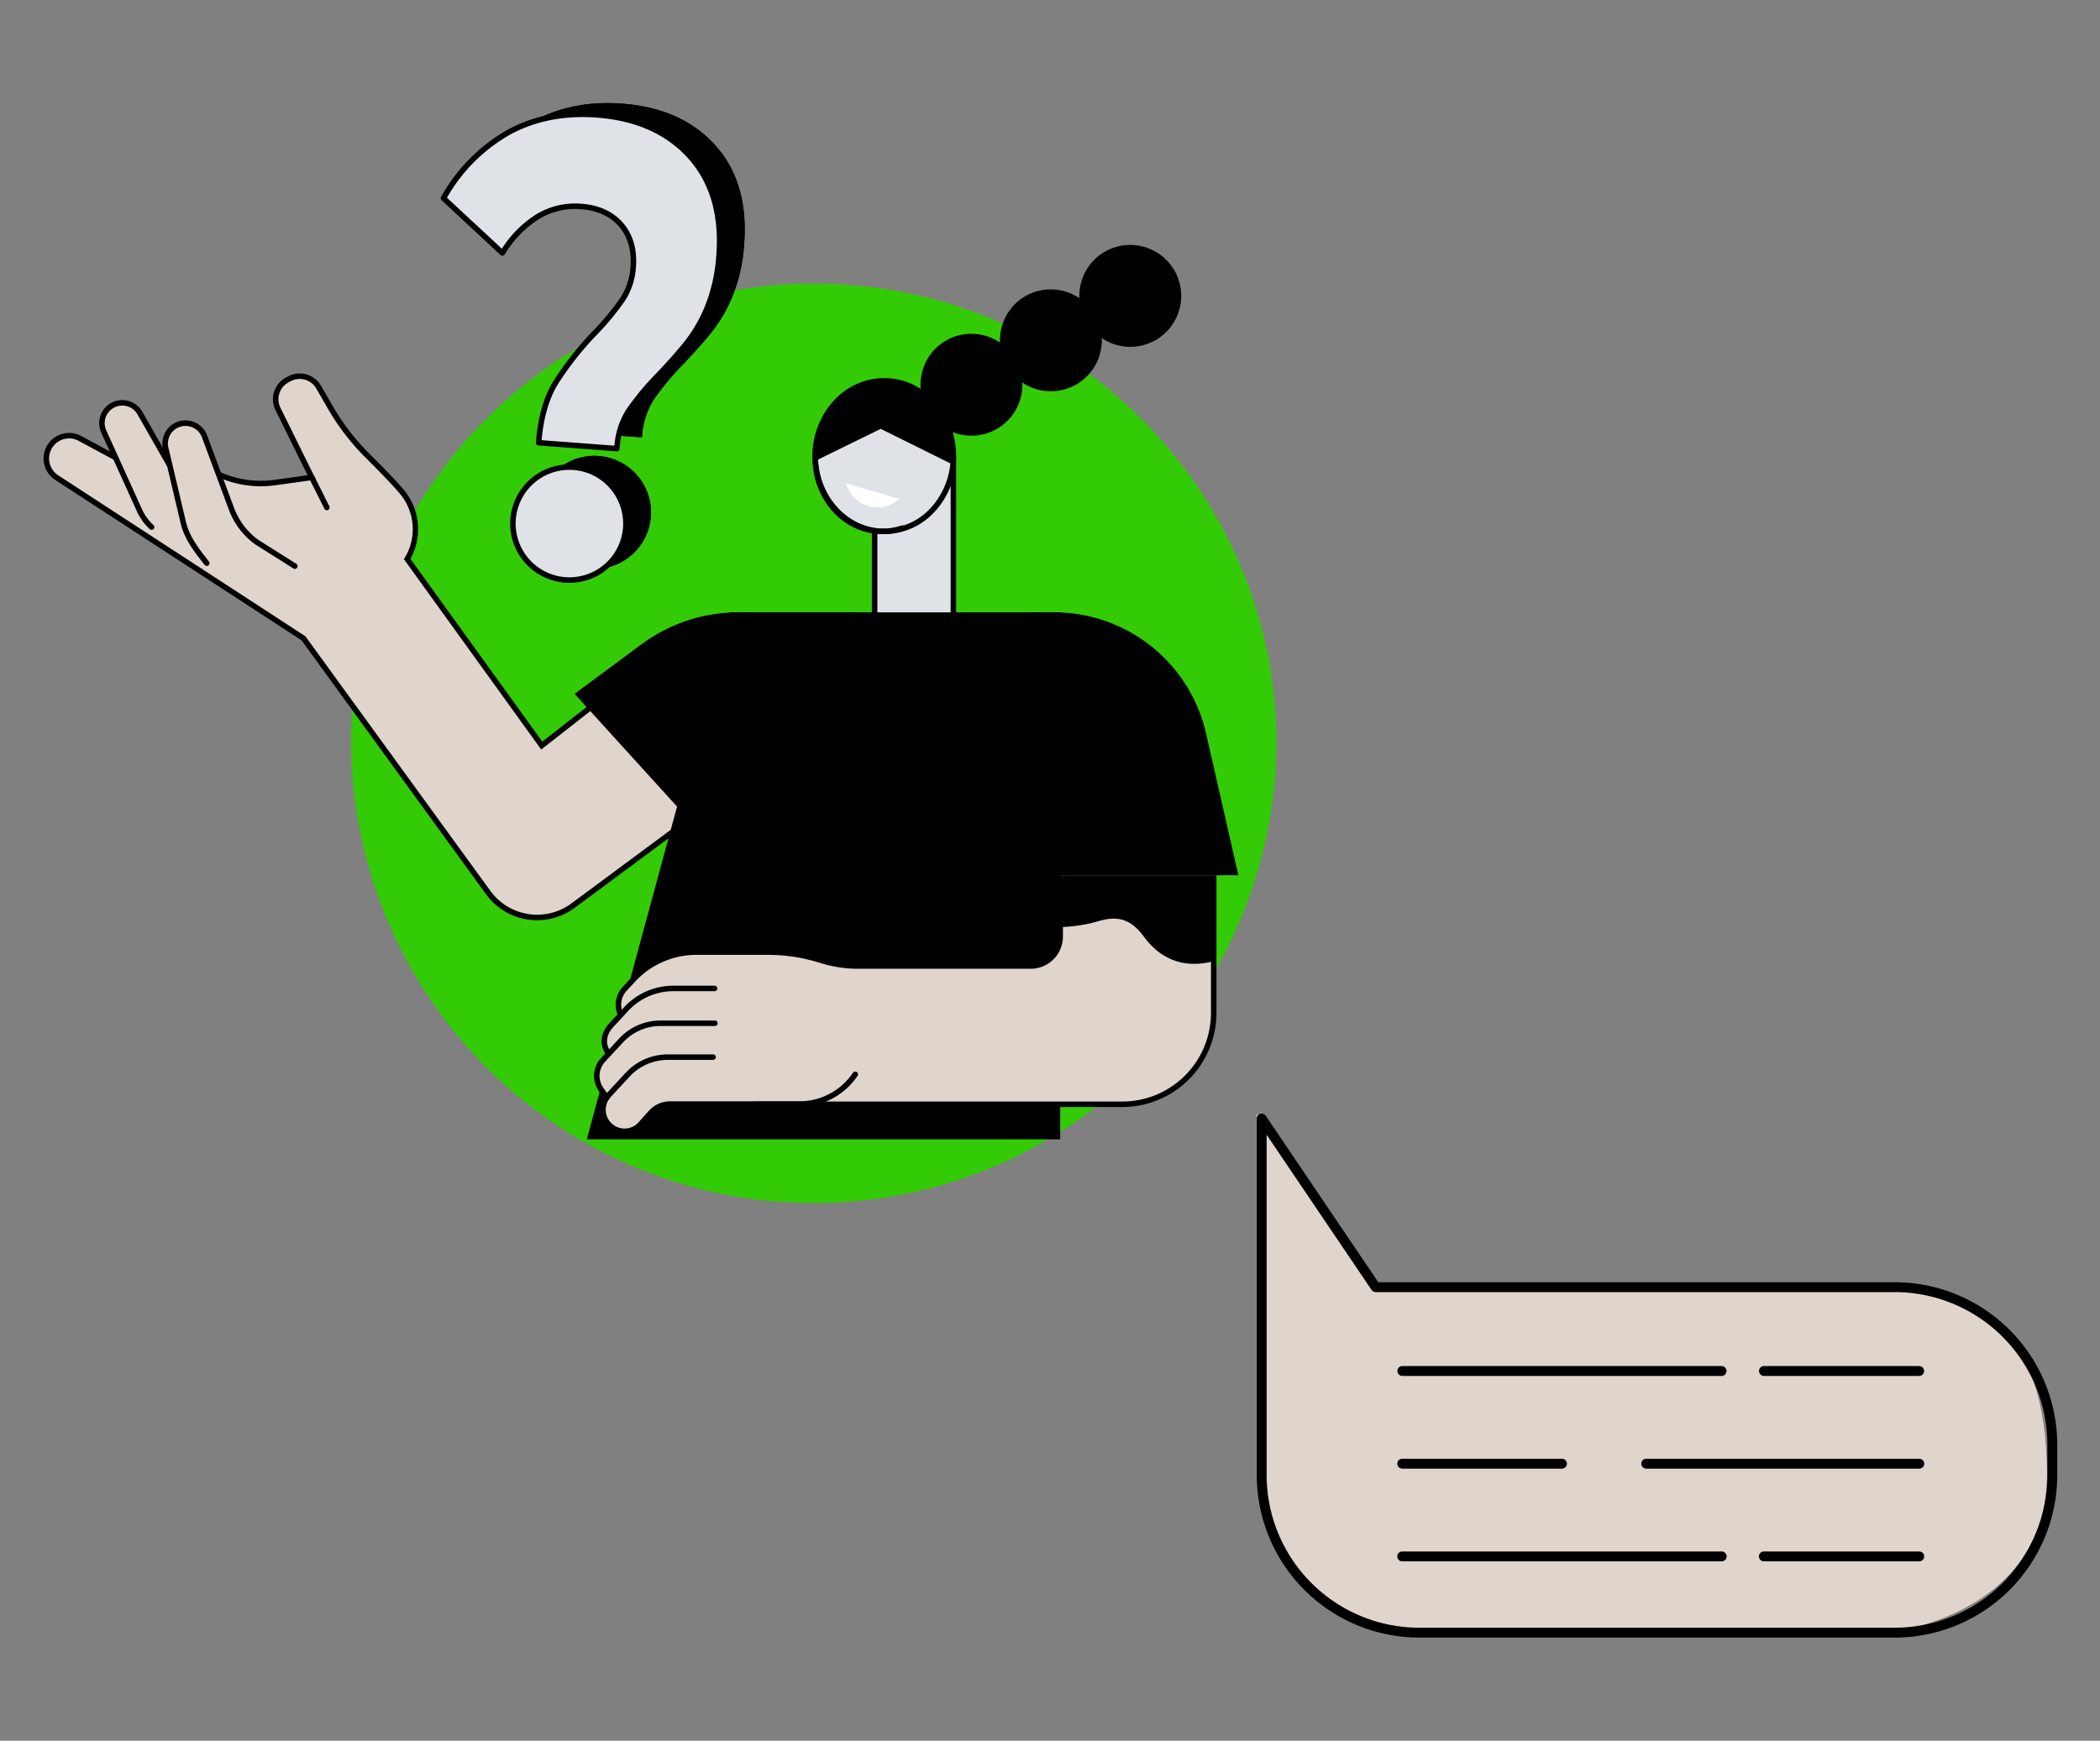 <svg xmlns="http://www.w3.org/2000/svg" xmlns:xlink="http://www.w3.org/1999/xlink" width="585" height="485" viewBox="0 0 585 485"><rect x="0" y="0" width="585" height="485" fill="#808080" stroke="none"/><defs><clipPath id="clip-FAQ"><rect width="585" height="485"></rect></clipPath></defs><g id="FAQ" clip-path="url(#clip-FAQ)"><g id="Group_8400" data-name="Group 8400" transform="translate(-982 -5596.736)"><g id="Group_8398" data-name="Group 8398" transform="translate(-8544.823 1610)"><path id="Path_1641" data-name="Path 1641" d="M666.9,182.873a128.9,128.9,0,0,1-257.792,0c0-70.873,57.7-128.322,128.889-128.322S666.9,112,666.9,182.873" transform="translate(9215.52 4011.182)" fill="#33cb05"></path><rect id="Rectangle_699" data-name="Rectangle 699" width="21.944" height="50.522" transform="translate(9770.466 4113.9)" fill="#dfe3e8"></rect><path id="Path_1642" data-name="Path 1642" d="M589.247,158.042H567.3a.766.766,0,0,1-.766-.766V106.755a.766.766,0,0,1,.766-.765h21.944a.765.765,0,0,1,.765.765v50.523a.764.764,0,0,1-.765.765m-21.179-1.531h20.413V107.521H568.068Z" transform="translate(9203.164 4007.145)"></path><path id="Path_1643" data-name="Path 1643" d="M587.9,104.942c0,11.585-8.612,20.976-19.236,20.976s-19.237-9.391-19.237-20.976,8.612-20.974,19.237-20.974S587.9,93.359,587.9,104.942" transform="translate(9204.506 4008.873)" fill="#dfe3e8"></path><path id="Path_1644" data-name="Path 1644" d="M568.6,126.617c-11.028,0-20-9.752-20-21.74a22.592,22.592,0,0,1,5.836-15.349A19.1,19.1,0,0,1,568.6,83.137c11.028,0,20,9.753,20,21.741a22.588,22.588,0,0,1-5.836,15.349,19.1,19.1,0,0,1-14.165,6.391m0-41.95a17.588,17.588,0,0,0-13.038,5.895,21.065,21.065,0,0,0-5.433,14.315c0,11.144,8.285,20.211,18.47,20.211a17.588,17.588,0,0,0,13.038-5.9,21.064,21.064,0,0,0,5.432-14.314c0-11.144-8.285-20.211-18.47-20.211" transform="translate(9204.57 4008.938)"></path><path id="Path_1645" data-name="Path 1645" d="M573.581,119.3a9,9,0,0,1-14.768-4.32Z" transform="translate(9203.77 4006.439)" fill="#fff"></path><path id="Path_1646" data-name="Path 1646" d="M568.071,126.716c-10.736,0-19.469-9.492-19.469-21.16a21.984,21.984,0,0,1,5.68-14.939A18.594,18.594,0,0,1,568.071,84.4c10.031,0,18.358,8.17,19.368,19a.765.765,0,1,1-1.523.142c-.936-10.042-8.608-17.615-17.845-17.615a17.081,17.081,0,0,0-12.663,5.725,20.468,20.468,0,0,0-5.276,13.9c0,10.823,8.047,19.629,17.938,19.629a16.512,16.512,0,0,0,5.314-.876.765.765,0,1,1,.492,1.45,18.052,18.052,0,0,1-5.807.957" transform="translate(9204.57 4008.839)"></path><path id="Path_1647" data-name="Path 1647" d="M567.672,97.349l-18.166,8.9c-.039-.529-.075-1.06-.075-1.6,0-11.425,8.494-20.687,18.971-20.687s19.644,9.72,19.644,21.145a22.856,22.856,0,0,1-.122,2.289Z" transform="translate(9204.505 4008.873)"></path><path id="Path_1648" data-name="Path 1648" d="M581.783,80.089a14.187,14.187,0,1,0,17.5-9.789,14.122,14.122,0,0,0-17.5,9.789" transform="translate(9202.009 4009.987)"></path><path id="Path_1649" data-name="Path 1649" d="M605.794,66.655a14.187,14.187,0,1,0,17.5-9.789,14.122,14.122,0,0,0-17.5,9.789" transform="translate(9200.123 4011.042)"></path><path id="Path_1650" data-name="Path 1650" d="M629.8,53.22a14.187,14.187,0,1,0,17.5-9.789,14.122,14.122,0,0,0-17.5,9.789" transform="translate(9198.238 4012.096)"></path><path id="Path_1651" data-name="Path 1651" d="M317.779,102.411a6.351,6.351,0,0,1,8.38-2.6l10.148,5.468.309-.523a7.123,7.123,0,0,1,8.879-2.954l19.748,8.244a28.514,28.514,0,0,0,15.441,2.15l10.237-1.426-9.426-19.1a6.083,6.083,0,0,1,2.639-8.083l.617-.323a6.086,6.086,0,0,1,8.088,2.352l3.244,5.621a64.288,64.288,0,0,0,10.3,13.412c3.526,3.515,7.656,7.727,9.469,9.935a16.258,16.258,0,0,1,1.655,18.93l37.483,51.978,19.177-15.006,24.807,33.465-35.247,26.116a16.845,16.845,0,0,1-23.657-3.633L388.614,155.6l-68.756-44.79a6.344,6.344,0,0,1-2.08-8.4" transform="translate(9222.751 4008.982)" fill="#dfd5cc"></path><path id="Path_1652" data-name="Path 1652" d="M453.673,234.083a17.916,17.916,0,0,1-2.715-.208,17.481,17.481,0,0,1-11.572-7.055L388.014,156.1,319.376,111.39a7.114,7.114,0,0,1,7.059-12.326l9.524,5.13a7.916,7.916,0,0,1,9.763-3.161l19.749,8.244a27.751,27.751,0,0,0,15.042,2.1l9.187-1.28-8.957-18.151a6.888,6.888,0,0,1,2.969-9.1l.618-.323a6.832,6.832,0,0,1,9.1,2.647l3.244,5.621a63.621,63.621,0,0,0,10.178,13.251c3.307,3.3,7.642,7.7,9.52,9.99a17.1,17.1,0,0,1,1.975,19.371l36.728,50.93,19.169-15,25.731,34.71-35.862,26.573a17.472,17.472,0,0,1-10.444,3.465M323.265,99.841a5.59,5.59,0,0,0-3.055,10.267l68.875,44.866.083.114,51.454,70.831a16.083,16.083,0,0,0,22.583,3.468l34.631-25.661-23.884-32.218L454.769,186.52l-38.255-53.049.286-.44a15.365,15.365,0,0,0-1.605-18.026c-1.456-1.771-4.713-5.187-9.42-9.879a65.132,65.132,0,0,1-10.423-13.571l-3.242-5.62a5.309,5.309,0,0,0-7.073-2.057l-.617.323a5.349,5.349,0,0,0-2.307,7.066l9.9,20.051-11.286,1.573a29.273,29.273,0,0,1-15.856-2.208l-19.733-8.237a6.38,6.38,0,0,0-7.924,2.636l-.683,1.156-10.8-5.817a5.514,5.514,0,0,0-2.466-.581" transform="translate(9222.816 4009.048)"></path><path id="Path_1653" data-name="Path 1653" d="M368.956,122.853l-5.505-2.808a20.291,20.291,0,0,1-8.365-7.953l-10.731-18.64a5.66,5.66,0,0,0-10.062,5.158l9.94,21.939a14.549,14.549,0,0,0,3.385,4.687l7.7,7.114Z" transform="translate(9221.432 4008.351)" fill="#dfd5cc"></path><path id="Path_1654" data-name="Path 1654" d="M347.553,125.937a.766.766,0,0,1-.52-.2,15.258,15.258,0,0,1-3.562-4.934l-9.94-21.939a6.425,6.425,0,0,1,11.421-5.855l8.184,14.354a.766.766,0,0,1-1.331.757l-8.181-14.352a4.895,4.895,0,0,0-8.7,4.463l9.94,21.94a13.731,13.731,0,0,0,3.208,4.441.765.765,0,0,1-.52,1.327" transform="translate(9221.496 4008.416)"></path><path id="Path_1655" data-name="Path 1655" d="M383.266,133.52l-4.965-3.68a20.291,20.291,0,0,1-6.935-9.225l-7.5-20.158a5.66,5.66,0,0,0-10.776,3.424l6.176,23.28a14.557,14.557,0,0,0,2.563,5.183l6.254,6.446Z" transform="translate(9219.932 4007.868)" fill="#dfd5cc"></path><path id="Path_1656" data-name="Path 1656" d="M388.954,137.3a.757.757,0,0,1-.407-.118l-10.719-6.761a21.033,21.033,0,0,1-7.244-9.6l-7.5-20.158a4.895,4.895,0,0,0-9.319,2.961l4.827,20.459c1,4.256,3.564,7.511,6.275,10.959l.179.228a.765.765,0,0,1-1.2.946l-.18-.229c-2.818-3.583-5.479-6.968-6.562-11.553l-4.821-20.439a6.425,6.425,0,0,1,12.239-3.866l7.5,20.158a19.478,19.478,0,0,0,6.674,8.877l10.671,6.728a.765.765,0,0,1-.409,1.413" transform="translate(9219.997 4007.933)"></path><path id="Path_1657" data-name="Path 1657" d="M401.359,122.247a.766.766,0,0,1-.685-.422l-4.2-8.373a.765.765,0,0,1,1.368-.687l4.2,8.374a.766.766,0,0,1-.683,1.109" transform="translate(9216.518 4006.646)"></path><path id="Path_1658" data-name="Path 1658" d="M613.826,153.974h7.225a43.373,43.373,0,0,1,42.29,33.731l9.006,39.518H613.826Z" transform="translate(9199.451 4003.378)"></path><path id="Path_1659" data-name="Path 1659" d="M522.27,153.974h33.443v57.475H508.265l-31.589-34.774,18.633-13.8a45.292,45.292,0,0,1,26.961-8.9" transform="translate(9210.217 4003.378)"></path><path id="Path_1660" data-name="Path 1660" d="M520.182,153.974h92.052V300.805H480.36Z" transform="translate(9209.928 4003.378)"></path><path id="Path_1661" data-name="Path 1661" d="M659.542,271.858V234.311H616.774V250.6a8.22,8.22,0,0,1-8.224,8.219l-70.341-.02v38.53l95.836.018a25.487,25.487,0,0,0,25.5-25.484" transform="translate(9205.387 3997.073)" fill="#dfd5cc"></path><path id="Path_1662" data-name="Path 1662" d="M666.234,257.45V234.311H623.466v13.653a42.032,42.032,0,0,0,9.816-1.4c4.548-1.4,9.01-2.05,13.39,3.936,5.738,7.843,13.107,8.7,19.562,6.952" transform="translate(9198.695 3997.073)"></path><path id="Path_1663" data-name="Path 1663" d="M491.794,273.4l-4.182,4.517a6.532,6.532,0,0,0-.507,8.259l4.107,5.7,9.953-11.1H563.7V267.688H504.862a17.809,17.809,0,0,0-13.069,5.71" transform="translate(9209.494 3994.453)" fill="#dfd5cc"></path><path id="Path_1664" data-name="Path 1664" d="M494.039,264.376l-2.366,2.555a6.534,6.534,0,0,0-.506,8.259l4.106,5.7,9.954-11.1h58.788v-9.1h-9.978c-4.127,0-11.49-3.981-20.8-3.981H511.6a23.927,23.927,0,0,0-17.558,7.672" transform="translate(9209.176 3995.315)" fill="#dfd5cc"></path><path id="Path_1665" data-name="Path 1665" d="M490.135,283.017l-5.017,5.419a6.531,6.531,0,0,0-.507,8.258l4.106,5.7,9.954-11.1h38.741V278.207H501.145a15,15,0,0,0-11.009,4.81" transform="translate(9209.689 3993.627)" fill="#dfd5cc"></path><path id="Path_1666" data-name="Path 1666" d="M492.121,293.347,486.886,299a6,6,0,1,0,8.877,8.083l2.84-3.168a7.161,7.161,0,0,1,5.33-2.379h32.531c8.5,0,14.491-.487,22.685-13.094l-55.823.01a15.27,15.27,0,0,0-11.2,4.9" transform="translate(9209.54 3992.824)" fill="#dfd5cc"></path><path id="Path_1667" data-name="Path 1667" d="M486.682,286.348a.766.766,0,0,1-.622-.318c-1.929-2.679-1.581-6.013.908-8.7l4.182-4.516a18.629,18.629,0,0,1,13.631-5.956h11.511a.765.765,0,0,1,0,1.531H504.78a17.1,17.1,0,0,0-12.509,5.465l-4.182,4.517c-1.994,2.154-2.288,4.683-.788,6.766a.765.765,0,0,1-.62,1.213" transform="translate(9209.577 3994.518)"></path><path id="Path_1668" data-name="Path 1668" d="M486.147,299.615a.767.767,0,0,1-.622-.318l-1.6-2.22a7.32,7.32,0,0,1,.567-9.225l5.018-5.418a15.813,15.813,0,0,1,11.57-5.056h15.138a.765.765,0,1,1,0,1.531H501.081a14.281,14.281,0,0,0-10.448,4.565l-5.018,5.418a5.787,5.787,0,0,0-.447,7.292l1.6,2.219a.765.765,0,0,1-.62,1.213" transform="translate(9209.754 3993.692)"></path><path id="Path_1669" data-name="Path 1669" d="M491.234,309.781c-.122,0-.243,0-.366-.01a6.767,6.767,0,0,1-4.608-11.355l5.234-5.653a16.079,16.079,0,0,1,11.766-5.141h12.6a.765.765,0,0,1,0,1.531h-12.6a14.547,14.547,0,0,0-10.643,4.65l-5.234,5.653a5.238,5.238,0,1,0,7.745,7.052l2.84-3.168a7.932,7.932,0,0,1,5.9-2.634h35.979a18.1,18.1,0,0,0,14.986-7.949.765.765,0,1,1,1.266.859,19.623,19.623,0,0,1-16.253,8.62H503.868a6.4,6.4,0,0,0-4.76,2.125l-2.839,3.168a6.736,6.736,0,0,1-5.035,2.251" transform="translate(9209.605 3992.888)"></path><path id="Path_1670" data-name="Path 1670" d="M630.2,298.043H527.791a.765.765,0,0,1,0-1.531H630.2a24.723,24.723,0,0,0,24.726-24.72V235.011H613.684v15.52a8.984,8.984,0,0,1-8.986,8.984H555.839a35.685,35.685,0,0,1-10.08-1.712,47.377,47.377,0,0,0-14.036-2.156h-20.19a23.234,23.234,0,0,0-17,7.426l-2.366,2.556a5.743,5.743,0,0,0-.989,6.37.766.766,0,0,1-1.386.651,7.269,7.269,0,0,1,1.251-8.06l2.367-2.556a24.763,24.763,0,0,1,18.12-7.917h20.19a49.314,49.314,0,0,1,14.443,2.212,34.447,34.447,0,0,0,9.674,1.658H604.7a7.455,7.455,0,0,0,7.455-7.454v-17.05h44.3v38.312a26.252,26.252,0,0,1-26.256,26.25" transform="translate(9209.241 3997.138)"></path><path id="Path_1726" data-name="Path 1726" d="M468.641,113.087a15.745,15.745,0,1,0,22.011-3.379,15.739,15.739,0,0,0-22.011,3.379" transform="translate(9211.087 4007.092)"></path><path id="Path_1727" data-name="Path 1727" d="M475.8,74.874a86.834,86.834,0,0,1,11-13.974,73.8,73.8,0,0,0,7.748-9.384,18.513,18.513,0,0,0,2.926-8.957q.546-7.258-3.394-11.8t-11.014-5.074c-4.525-.341-9.853-3.1-13.557-.815S458.153,29,455.4,33.393L444.623,23.38a47.62,47.62,0,0,1,17.849-18.2Q473.309-.906,487.458.159q16.6,1.25,25.909,11.623T521.39,39.23a46.483,46.483,0,0,1-3.014,13.983,41.2,41.2,0,0,1-5.54,9.945q-3.132,4.01-8.022,9.165a77.08,77.08,0,0,0-8.616,10.3,21.772,21.772,0,0,0-3.259,10.511L471.14,91.5q.768-10.2,4.664-16.622" transform="translate(9212.732 4015.464)"></path><path id="Path_1728" data-name="Path 1728" d="M468.641,113.087a15.745,15.745,0,1,0,22.011-3.379,15.739,15.739,0,0,0-22.011,3.379" transform="translate(9211.087 4007.092)"></path><path id="Path_1729" data-name="Path 1729" d="M475.8,74.874a86.834,86.834,0,0,1,11-13.974,73.8,73.8,0,0,0,7.748-9.384,18.513,18.513,0,0,0,2.926-8.957q.546-7.258-3.394-11.8t-11.014-5.074c-4.525-.341-9.279-1.335-12.983.951S459.453,30.2,456.7,34.6L444.623,23.38a47.62,47.62,0,0,1,17.849-18.2Q473.309-.906,487.458.159q16.6,1.25,25.909,11.623T521.39,39.23a46.483,46.483,0,0,1-3.014,13.983,41.2,41.2,0,0,1-5.54,9.945q-3.132,4.01-8.022,9.165a77.08,77.08,0,0,0-8.616,10.3,21.772,21.772,0,0,0-3.259,10.511L471.14,91.5q.768-10.2,4.664-16.622" transform="translate(9212.732 4015.464)"></path><path id="Path_1730" data-name="Path 1730" d="M468.215,78.265a86.867,86.867,0,0,1,11-13.973,73.64,73.64,0,0,0,7.748-9.385,18.512,18.512,0,0,0,2.926-8.956q.546-7.26-3.394-11.8t-11.014-5.073a20.031,20.031,0,0,0-12.343,2.918,30.4,30.4,0,0,0-9.684,10.027L437.034,26.772a47.623,47.623,0,0,1,17.849-18.2Q465.72,2.487,479.87,3.55q16.6,1.251,25.909,11.623T513.8,42.621A46.51,46.51,0,0,1,510.788,56.6a41.236,41.236,0,0,1-5.541,9.945q-3.132,4.01-8.022,9.166a77.02,77.02,0,0,0-8.616,10.3,21.772,21.772,0,0,0-3.259,10.511l-21.8-1.642q.768-10.2,4.664-16.622" transform="translate(9213.328 4015.198)" fill="#dfe3e8"></path><path id="Path_1731" data-name="Path 1731" d="M461.052,116.478a15.745,15.745,0,1,0,22.011-3.379,15.739,15.739,0,0,0-22.011,3.379" transform="translate(9211.682 4006.826)" fill="#dfe3e8"></path><path id="Path_1732" data-name="Path 1732" d="M473.663,142.229A16.5,16.5,0,1,1,487,135.493a16.431,16.431,0,0,1-13.333,6.736m.039-31.474a14.971,14.971,0,1,0,8.844,2.9,14.971,14.971,0,0,0-8.844-2.9" transform="translate(9211.748 4006.891)"></path><path id="Path_1733" data-name="Path 1733" d="M485.284,97.231l-.058,0-21.8-1.642a.764.764,0,0,1-.705-.82c.519-6.894,2.124-12.6,4.773-16.962A87.968,87.968,0,0,1,478.59,63.7a73.486,73.486,0,0,0,7.667-9.281,17.833,17.833,0,0,0,2.8-8.594c.347-4.6-.732-8.387-3.208-11.243s-6.01-4.473-10.494-4.811a19.383,19.383,0,0,0-11.883,2.807,29.777,29.777,0,0,0-9.437,9.782.765.765,0,0,1-1.169.155l-16.419-15.25a.765.765,0,0,1-.141-.945A48.588,48.588,0,0,1,454.442,7.844c7.326-4.117,15.876-5.84,25.419-5.121,11.216.844,20.106,4.84,26.422,11.875s9.085,16.472,8.215,28.016a47.478,47.478,0,0,1-3.067,14.213,42.185,42.185,0,0,1-5.646,10.128c-2.092,2.675-4.807,5.778-8.071,9.221a76.734,76.734,0,0,0-8.531,10.2,21.1,21.1,0,0,0-3.137,10.148.765.765,0,0,1-.762.708m-20.973-3.113,20.276,1.528a22.16,22.16,0,0,1,3.317-10.113,78.347,78.347,0,0,1,8.7-10.414c3.228-3.4,5.911-6.468,7.972-9.106a40.6,40.6,0,0,0,5.434-9.761A45.946,45.946,0,0,0,512.972,42.5c.838-11.112-1.8-20.155-7.828-26.879s-14.588-10.557-25.4-11.371c-9.231-.7-17.495.962-24.554,4.929a46.865,46.865,0,0,0-17.253,17.385l15.3,14.209a30.794,30.794,0,0,1,9.433-9.494,20.885,20.885,0,0,1,12.8-3.031c4.9.37,8.781,2.165,11.535,5.335s3.957,7.336,3.578,12.361a19.341,19.341,0,0,1-3.048,9.321,74.967,74.967,0,0,1-7.831,9.487A86.441,86.441,0,0,0,468.8,78.6c-2.425,3.994-3.935,9.212-4.492,15.52M468.15,78.2h0Z" transform="translate(9213.394 4015.262)"></path></g><path id="Path_2076" data-name="Path 2076" d="M8186.091,4130.026v99.914s4.287,42.25,42.482,44.556,134.187,0,134.187,0,43.81-4.959,43.476-44.556-18.988-51-46.828-51.344-139.507,0-139.507,0Z" transform="translate(-6854 1777)" fill="#dfd5cc"></path><g id="Group_8399" data-name="Group 8399" transform="translate(1332.091 5907.026)"><path id="Path_1741" data-name="Path 1741" d="M453.811,496.615H586.271a45.324,45.324,0,0,0,45.272-45.272v-8.471A45.324,45.324,0,0,0,586.271,397.6H442.4l-31.34-46.359a1.377,1.377,0,0,0-2.518.771v99.332a45.324,45.324,0,0,0,45.272,45.272m132.459-96.262a42.567,42.567,0,0,1,42.518,42.518v8.471a42.567,42.567,0,0,1-42.518,42.517H453.811a42.566,42.566,0,0,1-42.517-42.517V356.508l29.232,43.24a1.377,1.377,0,0,0,1.14.605Z" transform="translate(-408.539 -350.633)"></path><path id="Path_1742" data-name="Path 1742" d="M432.257,426.916h43.3a1.378,1.378,0,0,0,0-2.756h-43.3a1.378,1.378,0,0,0,0,2.756" transform="translate(-290.992 -302.178)"></path><path id="Path_1743" data-name="Path 1743" d="M465.434,426.916h88.992a1.378,1.378,0,0,0,0-2.756H465.434a1.378,1.378,0,0,0,0,2.756" transform="translate(-424.903 -302.178)"></path><path id="Path_1744" data-name="Path 1744" d="M432.258,411.346h76.053a1.378,1.378,0,0,0,0-2.756H432.258a1.378,1.378,0,0,0,0,2.756" transform="translate(-323.75 -312.439)"></path><path id="Path_1745" data-name="Path 1745" d="M492.255,411.346h44.494a1.378,1.378,0,1,0,0-2.756H492.255a1.378,1.378,0,0,0,0,2.756" transform="translate(-451.723 -312.439)"></path><path id="Path_1746" data-name="Path 1746" d="M432.257,395.775h43.3a1.378,1.378,0,0,0,0-2.755h-43.3a1.378,1.378,0,0,0,0,2.755" transform="translate(-290.992 -322.7)"></path><path id="Path_1747" data-name="Path 1747" d="M465.434,395.775h88.992a1.378,1.378,0,0,0,0-2.755H465.434a1.378,1.378,0,0,0,0,2.755" transform="translate(-424.903 -322.7)"></path></g></g></g></svg>